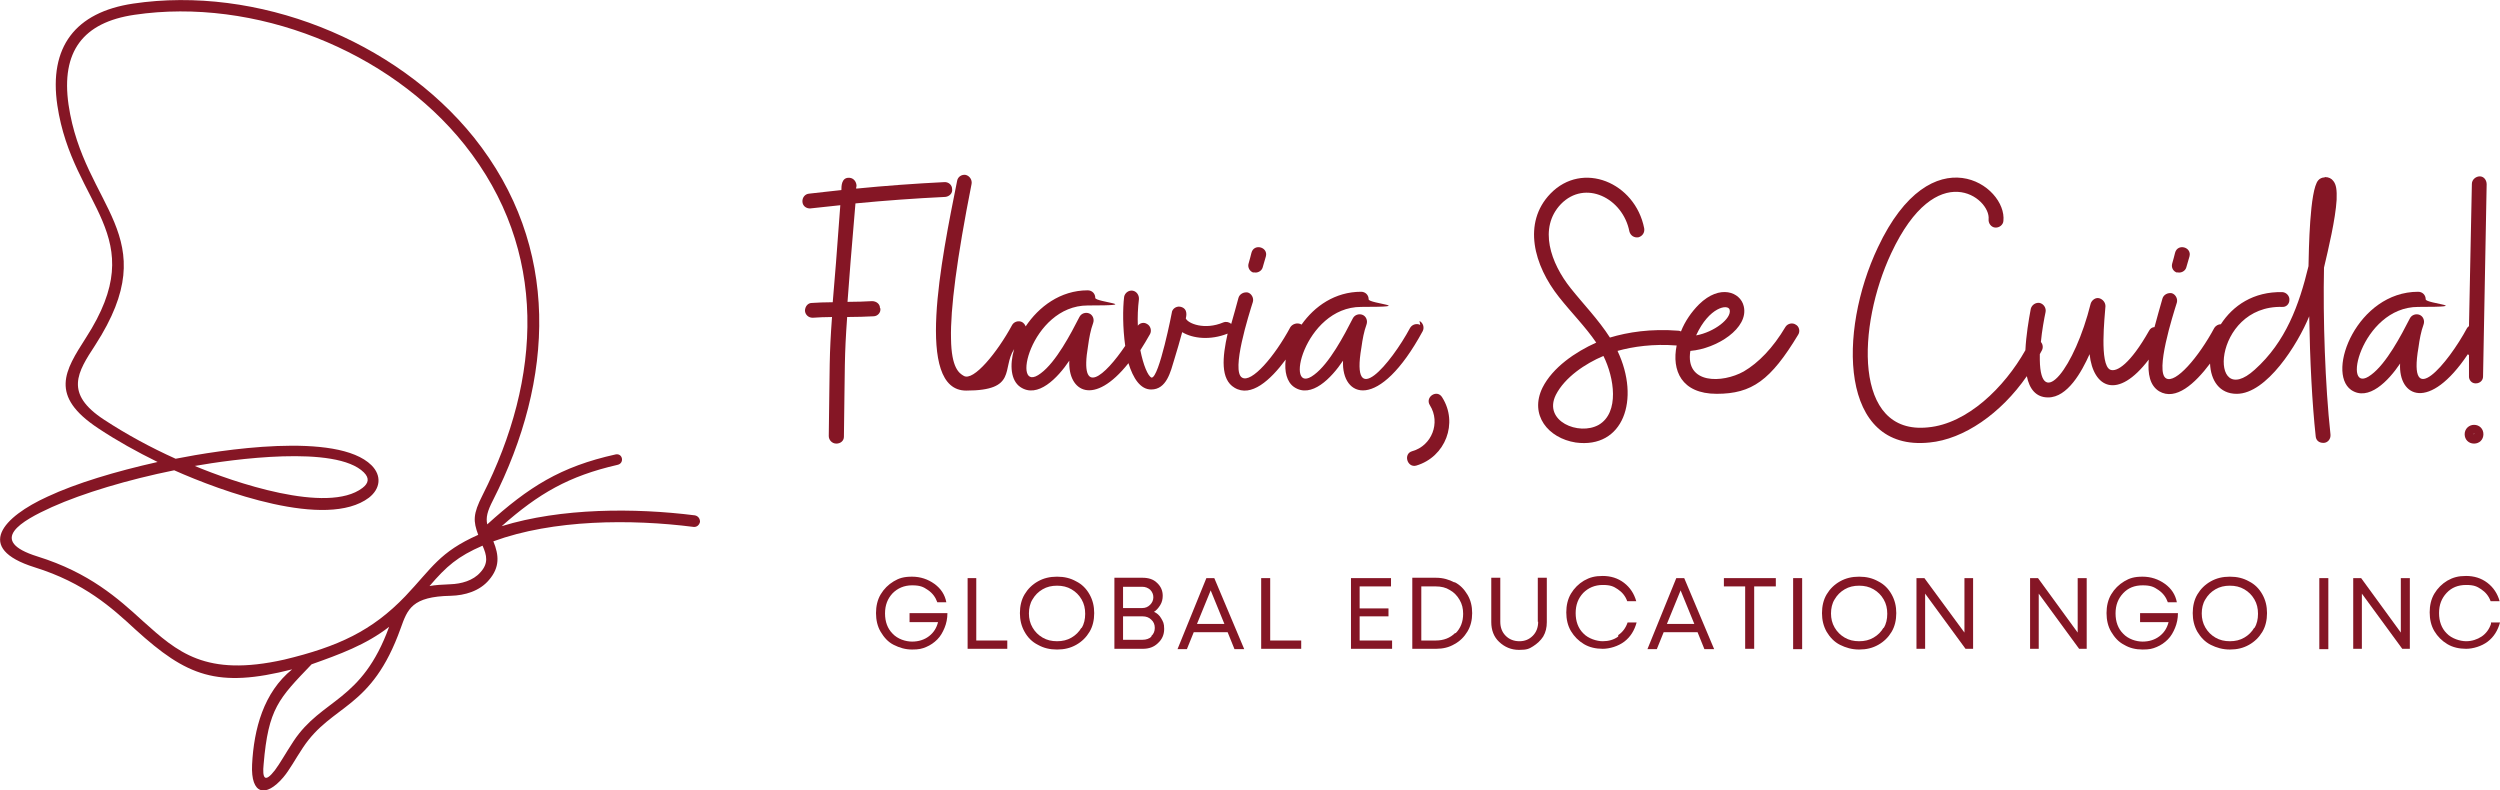 <svg xmlns="http://www.w3.org/2000/svg" id="Layer_2" data-name="Layer 2" viewBox="0 0 693.2 219.1"><defs><style>      .cls-1 {        fill: #851625;        stroke-width: 0px;      }    </style></defs><path class="cls-1" d="M192.7,142.9c-16.6-2.1-37.1-2.1-53.6,3,10.3-9.1,18.6-13.9,32.1-17,2-.4,1.5-3.3-.5-2.9-15.3,3.4-24.1,9-35.6,19.4-.4-1.9,0-3.6,1.6-6.7,17-33.5,18.9-70.3-5.3-100.6C109.6,11,71.2-4.1,36.9,1,20.9,3.4,13.5,13,15.9,29.2c4.2,28.3,26.5,35.7,7.9,64.5-5.8,9.1-10.3,16,3.5,25.1,5.1,3.4,10.7,6.5,16.4,9.3-11.6,2.6-22.6,5.9-30.5,9.6-12.3,5.6-20.5,14.3-3.6,19.6,13.8,4.3,21.4,11.2,28,17.3,14.2,12.9,22.6,16.3,43.4,11-7.9,6.4-10.6,16.5-11.1,26.4-.4,8.4,3.8,9.2,8.6,3.6,1.8-2.1,3.3-5,5.5-8.3,8.1-12.2,19-10.4,27.1-33.1,1.9-5.3,3.1-8.8,13.9-9,3.9-.1,8-1.3,10.6-4.4,3-3.5,2.8-6.8,1.2-10.7,16.6-6.1,38.2-6.2,55.5-4,.9.1,1.6-.5,1.8-1.4,0-.9-.5-1.6-1.4-1.8h0ZM81.4,205.5c-2.3,3.5-3.7,6.1-5.2,8.1-2.8,3.6-3.5,2.2-3.1-1.7,1.3-15.5,4.2-18.2,13.3-27.7,7.6-2.7,15.1-5.4,21.5-10.4-7.6,20.9-18.6,19.8-26.5,31.7h0ZM112.4,165.3c-9.2,9.6-18.6,14-33.6,17.6-21.9,4.9-29.6-2.1-39.2-10.7-6.9-6.3-14.8-13.4-29.2-17.9-14.1-4.4-4.4-9.9,4-13.7,8.7-3.9,21.1-7.6,33.9-10.2,13,5.8,42.2,16.5,54,7.6,3.2-2.5,3.6-6.1.7-9-9.5-9.4-42.2-4.2-54.3-1.8-6.9-3.1-13.7-6.8-19.8-10.8-11.2-7.3-7.4-13.2-2.5-20.7,19.8-30.7-3.2-37.9-7.4-66.7-2.1-14.7,4-22.8,18.3-24.9C70.5-.8,107.9,13.9,128.8,40.1c23.4,29.4,21.4,64.8,5,97.2-2.7,5.3-2.6,7.2-1.2,11-10.8,4.8-12.8,9.2-20.2,17h0ZM54,129.2c10.2-1.8,39.2-5.9,46.9,1.8,1.6,1.6,1.3,3-.4,4.3-9.7,7.4-36-1.7-46.5-6.1ZM133.2,158.7c-2,2.3-5.3,3.2-8.3,3.3-2.3.1-4.2.2-5.8.5,4.7-5.5,7.8-8.2,14.7-11.2,1.2,2.7,1.7,4.9-.6,7.4h0Z"></path><g><path class="cls-1" d="M244,85.4c0-1.1-1-1.9-2.2-1.9-1.8.1-4.3.2-6.8.2.4-5.9,1.1-14.3,2.2-27.3,8.3-.8,16.6-1.4,24.9-1.8,1.1-.1,2.1-1,1.9-2.2,0-1.1-1-2-2.2-1.9-8.1.4-16.3,1-24.4,1.8,0-.3,0-.5.1-.7,0-1.2-.8-2.2-1.9-2.3-2.3-.2-2.3,2.3-2.3,3.4-3.1.3-6,.7-9,1-1.1.1-1.9,1.1-1.8,2.3.1,1.1,1,1.8,2.1,1.8l8.4-.9c-.9,12.7-1.6,21-2.1,26.9-2.2,0-4.2.1-5.8.2-1.1,0-1.9,1-1.9,2.2.1,1.1,1,1.9,2.1,1.9h.1c1.5-.1,3.4-.2,5.3-.2-.8,11.1-.6,12.8-.9,33,0,1.1.9,2.1,2.1,2.1s2.1-.8,2.1-1.9c.3-20.3.1-21.9.9-33.2,2.7,0,5.3-.1,7.3-.2,1.1,0,2.1-1,1.9-2.2Z"></path><path class="cls-1" d="M347.6,75.5c1,.3,2.2-.3,2.5-1.3l.9-3.1c.7-2.6-3.3-3.7-4-1-.2.9-.5,1.9-.8,3-.3,1,.3,2.2,1.4,2.5Z"></path><path class="cls-1" d="M393.8,90.1c-.9-.5-2.2-.2-2.8.8-5.3,9.9-16.6,23.3-13.5,5.4.3-2.2.7-4.4,1.4-6.3.4-1.1-.1-2.3-1.1-2.7-1-.4-2.2,0-2.7,1-2.4,4.7-6.5,12.5-10.7,15.6-8.6,6.6-2.9-18.8,13-18.8s2.1-.9,2.1-2.1-.9-2.1-2.1-2.1c-7.2,0-12.9,4-16.5,9.1,0,0-.1,0-.2-.1-1-.5-2.3-.1-2.9.8-4.4,8.2-10.8,15.6-13.4,14-3.1-1.8,1.9-17.5,3-21,.3-1.1-.4-2.3-1.4-2.6-1.1-.2-2.3.4-2.6,1.5-.6,2.3-1.3,4.7-2,7.2-.6-.5-1.4-.7-2.2-.4-5.2,2.2-9.8.3-10.4-1.1.1-.5.7-2.6-1.3-3.2-1-.3-2.1.2-2.5,1.2,0,.1-3.6,18.6-5.7,18.4-1-.4-2.3-3.5-3.1-7.6.9-1.4,1.8-2.9,2.7-4.5.5-1,.1-2.3-.9-2.8-.8-.5-1.9-.3-2.5.5-.1-2.4,0-4.9.3-7.3.1-1.1-.6-2.2-1.7-2.4s-2.2.6-2.4,1.7c-.4,3.3-.4,8.6.3,13.6-5.6,8.3-12.8,14.7-10.3,0,.3-2.2.7-4.4,1.4-6.3.4-1.1-.1-2.3-1.1-2.7-1-.4-2.2,0-2.7,1-2.4,4.7-6.5,12.5-10.7,15.6-8.6,6.6-2.9-18.8,13-18.8s2.1-.9,2.1-2.1-.9-2.1-2.1-2.1c-7.6,0-13.6,4.6-17.2,10-.2-.5-.5-.9-1-1.2-1-.5-2.3-.1-2.8.9-4,7.4-10.7,15.7-13.4,14-1.2-.7-3.4-2.1-3.5-10.3-.2-8.2,1.6-22.2,5.7-42.9.2-1.1-.5-2.2-1.6-2.5-1.1-.2-2.2.5-2.4,1.6-4.4,22-11.8,58.2,2.5,58.2s9.8-6.1,13.3-11.5c-1.3,4.5-.9,8.7,1.7,10.5,4.8,3.3,10.4-2.5,13.6-7.3-.4,8.6,6.8,12.8,16.4.7,1.3,4.2,3.3,7.3,6.3,7.3,4.3,0,5.4-5,6.4-8.3.8-2.7,1.5-4.9,2.2-7.6,3,1.8,7.8,2.3,12.6.4-1.5,6.6-2,12.7,1.9,15,4.6,2.8,10-2.1,14.2-7.8-.4,3.3.3,6.2,2.3,7.6,4.8,3.3,10.4-2.5,13.6-7.3-.5,10.3,9.9,14.3,22.1-8.2.5-1,.1-2.3-.9-2.8Z"></path><path class="cls-1" d="M392.7,129.1c8.1-2.4,11.7-11.8,7.2-18.9-1.4-2.4-4.9-.1-3.4,2.2,3,4.8.5,11.2-4.9,12.7-2.6.7-1.4,4.7,1.1,4Z"></path><path class="cls-1" d="M498.6,92.8c.6-.9.3-2.3-.7-2.8-.9-.6-2.2-.3-2.8.6-3.5,5.9-7.5,10-11.6,12.4-5.9,3.3-16.3,3.6-14.8-5.7,7.3-.6,16.3-6.3,14.8-12.4-.9-3.9-6.6-6.2-12.4-.5-2.1,2.1-3.9,4.7-5,7.5-.2-.1-.5-.2-.7-.2-7.7-.6-14,.4-19,1.9-3.2-5-7.4-9.3-10.9-13.7-5.5-6.9-9-16.7-2.7-23.3,6.7-6.9,17.2-1.7,19,7.6.3,1.1,1.3,1.8,2.5,1.6,1.1-.3,1.8-1.3,1.6-2.5-2.5-12.7-17.1-18.8-26-9.6-7.8,8.1-4.6,19.9,2.4,28.7,3.4,4.3,7.3,8.2,10.3,12.6-5.8,2.6-12.1,6.9-14.9,12.5-3.7,7.6,1.6,14,9.2,15.2,13.2,1.8,18-11.9,11.6-25.4,4.3-1.2,9.9-2,16.4-1.5-1.4,6.9,1.3,13.4,11.1,13.4s15-3.8,22.6-16.4ZM479.6,85.9c.6,2.4-4.3,6.2-9.3,7.1,3.6-7.9,8.9-8.8,9.3-7.1ZM443.3,117.8c-5.5,3.1-15.5-1-11.9-8.3,2.5-4.9,8.2-8.7,13.2-10.8,3,6,4.5,15.7-1.3,19.1Z"></path><path class="cls-1" d="M603.7,75.5c1,.3,2.2-.3,2.5-1.3l.9-3.1c.7-2.6-3.3-3.7-4-1-.2.9-.5,1.9-.8,3s.3,2.2,1.4,2.5Z"></path><path class="cls-1" d="M644.5,49.2c-.6,0-1.3.3-1.7.8-2.4,2.7-2.6,19.6-2.7,23.8-2.6,10.8-6.3,21-14.9,28.7-13,11.8-11.9-17.9,7.6-17.4,1.1.1,2-.8,2-1.9.1-1.1-.8-2.1-1.9-2.2-8.1-.2-13.8,3.8-17.1,8.9-.7,0-1.4.4-1.8,1-4.4,8.2-10.8,15.6-13.4,14-3.1-1.8,1.9-17.5,3-21,.3-1.1-.4-2.3-1.4-2.6-1.1-.2-2.3.4-2.6,1.5-.7,2.5-1.5,5.2-2.2,7.9-.6,0-1.2.4-1.5,1-5.2,9.2-9,11.6-10.8,10.8-3-1.4-1.5-14.6-1.3-17.6,0-1-.7-1.9-1.7-2.2s-2.1.5-2.4,1.5c-4.4,17.7-13.9,29.9-14.1,15.6,0-.5,0-1,0-1.6.2-.4.4-.7.6-1.1.4-.8.2-1.7-.3-2.3.3-3.2.9-6.4,1.3-8.3.2-1.1-.5-2.2-1.6-2.5-1.1-.2-2.2.5-2.5,1.6-.6,3.2-1.3,7.4-1.5,11.5-5.8,10.3-16.1,20.4-27,21.4-20.9,2.2-19.6-28.3-10.2-48.3,12.6-26.9,27.6-15.3,27-9.4-.1,1.1.7,2.2,1.8,2.3,1.1.1,2.2-.7,2.3-1.8,1.1-9.9-19.9-24.4-34.8,7.3-11.1,23.4-10.7,56.7,14.3,54.1,9.5-.9,19.8-8,27-18.4.7,3.5,2.5,5.9,5.9,5.9,5.4,0,9.3-7.1,11.5-12,1,9.4,7.8,12.8,16.4,1.5-.3,4,.3,7.2,2.9,8.8,4.6,2.7,9.9-2.1,14.1-7.7.2,4.7,2.6,8.4,7.4,8.4,8.3,0,16.9-13.7,20.1-21.5.2,12.2.8,24.1,1.8,33.3.1,1.1.9,1.8,2.1,1.8h.2c1.1-.1,1.9-1.1,1.8-2.3-1.5-13.8-2.1-32.2-1.8-46.3,1.2-5.1,3.2-13.5,3.5-18.8.1-2.7-.1-4.2-.9-5.2-.5-.7-1.3-1.1-2.3-1.1Z"></path><path class="cls-1" d="M684.6,98.5v5.7c-.1,1.1.7,2.1,1.8,2.1h.1c1.1,0,2-.8,2-1.9l1-53.3c0-1.2-.8-2.2-1.9-2.2s-2.2.9-2.2,2.1l-.8,39.4c-.2.2-.3.3-.5.5-5.3,9.9-16.6,23.3-13.5,5.4.3-2.2.7-4.4,1.4-6.3.4-1.1-.1-2.3-1.1-2.7-1-.4-2.2,0-2.7,1-2.4,4.7-6.5,12.5-10.7,15.6-8.6,6.6-2.9-18.8,13-18.8s2.1-.9,2.1-2.1-.9-2.1-2.1-2.1c-16.8,0-25.6,22.2-18.6,27.2,4.8,3.3,10.4-2.5,13.6-7.3-.5,9.3,8.1,13.4,18.8-2.6Z"></path><path class="cls-1" d="M686,117.8c-1.4,0-2.6,1.1-2.6,2.6s1.1,2.6,2.6,2.6,2.6-1.1,2.6-2.6-1.1-2.6-2.6-2.6ZM686,120.4h-.1c0-.2.1-.2.1-.2,0,0,.1,0,.1.1h-.1Z"></path><path class="cls-1" d="M252.2,172.5h7.9c-.4,1.6-1.2,2.9-2.5,3.9-1.3,1-2.9,1.5-4.7,1.5s-4-.7-5.4-2.2c-1.4-1.4-2.1-3.3-2.1-5.6s.7-4.1,2.1-5.6c1.4-1.4,3.2-2.2,5.4-2.2s3.1.4,4.4,1.3c1.3.9,2.1,2,2.6,3.4h2.5c-.4-2.1-1.5-3.8-3.3-5.1-1.8-1.3-3.9-2-6.2-2s-3.6.4-5.1,1.3-2.7,2.1-3.6,3.6-1.3,3.3-1.3,5.2.4,3.7,1.3,5.2,2,2.8,3.6,3.6,3.2,1.3,5.1,1.3,2.7-.2,3.9-.7c1.2-.5,2.2-1.2,3.1-2.1.9-.9,1.5-2,2-3.2.5-1.2.8-2.6.8-4.1h-10.5v2.3Z"></path><polygon class="cls-1" points="270.7 160.3 268.3 160.3 268.3 179.9 279.3 179.9 279.3 177.6 270.7 177.6 270.7 160.3"></polygon><path class="cls-1" d="M298.4,161.2c-1.6-.9-3.3-1.3-5.3-1.3s-3.7.4-5.3,1.3c-1.6.9-2.8,2.1-3.7,3.6s-1.3,3.3-1.3,5.2.4,3.6,1.3,5.2,2.1,2.8,3.7,3.6c1.6.9,3.3,1.3,5.3,1.3s3.7-.4,5.3-1.3,2.8-2.1,3.7-3.6,1.3-3.3,1.3-5.2-.4-3.6-1.3-5.2-2.1-2.8-3.7-3.6ZM299.9,174c-.7,1.2-1.6,2.1-2.8,2.8-1.2.7-2.5,1-4,1s-2.8-.3-4-1-2.1-1.6-2.8-2.8c-.7-1.2-1-2.5-1-3.9s.3-2.8,1-3.9c.7-1.2,1.6-2.1,2.8-2.8,1.2-.7,2.5-1,4-1s2.8.3,4,1c1.2.7,2.1,1.6,2.8,2.8.7,1.2,1,2.5,1,4s-.3,2.8-1,4Z"></path><path class="cls-1" d="M319.9,169.7c.7-.4,1.3-1.1,1.8-1.9s.7-1.7.7-2.6c0-1.4-.5-2.6-1.6-3.6-1-1-2.4-1.4-4-1.4h-7.8v19.7h7.9c1.7,0,3.1-.5,4.2-1.6,1.1-1,1.7-2.3,1.7-3.9s-.3-2-.8-2.9-1.2-1.5-2.1-1.9ZM311.4,162.7h5.3c.9,0,1.6.3,2.2.8.6.6.9,1.3.9,2.1s-.3,1.5-.9,2.1c-.6.6-1.3.9-2.2.9h-5.3v-5.9ZM319.3,176.5c-.6.6-1.5.9-2.5.9h-5.4v-6.5h5.4c1,0,1.8.3,2.4.9.7.6,1,1.4,1,2.3s-.3,1.7-1,2.3Z"></path><path class="cls-1" d="M334.5,160.3l-8,19.7h2.6l1.9-4.7h9.4l1.9,4.7h2.7l-8.3-19.7h-2.3ZM331.9,173l3.8-9.3,3.8,9.3h-7.6Z"></path><polygon class="cls-1" points="352.2 160.3 349.7 160.3 349.7 179.9 360.8 179.9 360.8 177.6 352.2 177.6 352.2 160.3"></polygon><polygon class="cls-1" points="377 170.9 385 170.9 385 168.7 377 168.7 377 162.6 385.7 162.6 385.7 160.3 374.6 160.3 374.6 179.9 386 179.9 386 177.6 377 177.6 377 170.9"></polygon><path class="cls-1" d="M403.3,161.5c-1.5-.8-3.2-1.3-5.1-1.3h-6.6v19.7h6.6c1.9,0,3.6-.4,5.1-1.3,1.5-.8,2.7-2,3.6-3.5s1.3-3.2,1.3-5.1-.4-3.6-1.3-5.1-2-2.7-3.6-3.5ZM403.5,175.5c-1.4,1.4-3.2,2.1-5.4,2.1h-4v-15h4c1.5,0,2.8.3,3.9,1,1.1.6,2,1.5,2.7,2.7s1,2.4,1,3.9c0,2.2-.7,4-2.1,5.4Z"></path><path class="cls-1" d="M426.5,172.4c0,1.6-.5,2.9-1.5,3.9-1,1-2.2,1.5-3.7,1.5s-2.8-.5-3.8-1.5c-1-1-1.5-2.3-1.5-3.9v-12.2h-2.5v12.3c0,2.2.7,4.1,2.2,5.5,1.5,1.4,3.3,2.2,5.5,2.2s2.8-.3,3.9-1,2.1-1.6,2.8-2.7c.7-1.2,1-2.5,1-4v-12.3h-2.5v12.2Z"></path><path class="cls-1" d="M448.7,176.5c-1.2.9-2.7,1.3-4.3,1.3s-4-.7-5.4-2.2c-1.4-1.4-2.1-3.3-2.1-5.6s.7-4.1,2.1-5.6c1.4-1.4,3.2-2.2,5.4-2.2s3,.4,4.2,1.2c1.2.8,2.1,1.9,2.6,3.3h2.5c-.6-2.1-1.7-3.8-3.4-5.1-1.7-1.3-3.7-1.9-5.9-1.9s-3.6.4-5.2,1.3c-1.5.9-2.7,2.1-3.6,3.6s-1.3,3.3-1.3,5.2.4,3.7,1.3,5.2c.9,1.5,2.1,2.7,3.6,3.6,1.5.9,3.3,1.3,5.2,1.3s4.3-.7,6-2,2.8-3.1,3.4-5.3h-2.5c-.5,1.5-1.4,2.7-2.6,3.5Z"></path><path class="cls-1" d="M464.8,160.3l-8,19.7h2.6l1.9-4.7h9.4l1.9,4.7h2.7l-8.3-19.7h-2.3ZM462.2,173l3.8-9.3,3.8,9.3h-7.6Z"></path><polygon class="cls-1" points="478 162.6 483.9 162.6 483.9 179.9 486.4 179.9 486.4 162.6 492.4 162.6 492.4 160.3 478 160.3 478 162.6"></polygon><rect class="cls-1" x="497.2" y="160.3" width="2.5" height="19.7"></rect><path class="cls-1" d="M520.8,161.2c-1.6-.9-3.3-1.3-5.3-1.3s-3.7.4-5.3,1.3-2.8,2.1-3.7,3.6c-.9,1.5-1.3,3.3-1.3,5.2s.4,3.6,1.3,5.2c.9,1.5,2.1,2.8,3.7,3.6s3.3,1.3,5.3,1.3,3.7-.4,5.3-1.3c1.6-.9,2.8-2.1,3.7-3.6s1.3-3.3,1.3-5.2-.4-3.6-1.3-5.2-2.1-2.8-3.7-3.6ZM522.3,174c-.7,1.2-1.6,2.1-2.8,2.8s-2.5,1-4,1-2.8-.3-4-1-2.1-1.6-2.8-2.8c-.7-1.2-1-2.5-1-3.9s.3-2.8,1-3.9c.7-1.2,1.6-2.1,2.8-2.8,1.2-.7,2.5-1,4-1s2.8.3,4,1,2.1,1.6,2.8,2.8c.7,1.2,1,2.5,1,4s-.3,2.8-1,4Z"></path><polygon class="cls-1" points="544.7 175.4 533.6 160.3 531.4 160.3 531.4 179.9 533.8 179.9 533.8 164.6 545 179.9 547.1 179.9 547.1 160.3 544.7 160.3 544.7 175.4"></polygon><polygon class="cls-1" points="576.1 175.4 565.1 160.3 562.9 160.3 562.9 179.9 565.3 179.9 565.3 164.6 576.5 179.9 578.6 179.9 578.6 160.3 576.1 160.3 576.1 175.4"></polygon><path class="cls-1" d="M593.4,172.5h7.9c-.4,1.6-1.2,2.9-2.5,3.9-1.3,1-2.9,1.5-4.7,1.5s-4-.7-5.4-2.2c-1.4-1.4-2.1-3.3-2.1-5.6s.7-4.1,2.1-5.6,3.2-2.2,5.4-2.2,3.1.4,4.4,1.3c1.3.9,2.1,2,2.6,3.4h2.5c-.4-2.1-1.5-3.8-3.3-5.1s-3.9-2-6.2-2-3.6.4-5.1,1.3-2.7,2.1-3.6,3.6-1.3,3.3-1.3,5.2.4,3.7,1.3,5.2,2,2.8,3.6,3.6c1.5.9,3.2,1.3,5.1,1.3s2.7-.2,3.9-.7,2.2-1.2,3.1-2.1c.9-.9,1.5-2,2-3.2.5-1.2.8-2.6.8-4.1h-10.5v2.3Z"></path><path class="cls-1" d="M623.6,161.2c-1.6-.9-3.3-1.3-5.3-1.3s-3.7.4-5.3,1.3-2.8,2.1-3.7,3.6c-.9,1.5-1.3,3.3-1.3,5.2s.4,3.6,1.3,5.2c.9,1.5,2.1,2.8,3.7,3.6s3.3,1.3,5.3,1.3,3.7-.4,5.3-1.3c1.6-.9,2.8-2.1,3.7-3.6s1.3-3.3,1.3-5.2-.4-3.6-1.3-5.2-2.1-2.8-3.7-3.6ZM625.1,174c-.7,1.2-1.6,2.1-2.8,2.8s-2.5,1-4,1-2.8-.3-4-1-2.1-1.6-2.8-2.8c-.7-1.2-1-2.5-1-3.9s.3-2.8,1-3.9c.7-1.2,1.6-2.1,2.8-2.8,1.2-.7,2.5-1,4-1s2.8.3,4,1,2.1,1.6,2.8,2.8c.7,1.2,1,2.5,1,4s-.3,2.8-1,4Z"></path><rect class="cls-1" x="643.1" y="160.3" width="2.5" height="19.7"></rect><polygon class="cls-1" points="665.7 175.4 654.7 160.3 652.5 160.3 652.5 179.9 654.9 179.9 654.9 164.6 666.1 179.9 668.2 179.9 668.2 160.3 665.7 160.3 665.7 175.4"></polygon><path class="cls-1" d="M690.7,173c-.5,1.5-1.4,2.7-2.6,3.5s-2.7,1.3-4.3,1.3-4-.7-5.4-2.2c-1.4-1.4-2.1-3.3-2.1-5.6s.7-4.1,2.1-5.6,3.2-2.2,5.4-2.2,3,.4,4.2,1.2c1.2.8,2.1,1.9,2.6,3.3h2.5c-.6-2.1-1.7-3.8-3.4-5.1-1.7-1.3-3.7-1.9-5.9-1.9s-3.6.4-5.2,1.3c-1.5.9-2.7,2.1-3.6,3.6-.9,1.5-1.3,3.3-1.3,5.2s.4,3.7,1.3,5.2c.9,1.5,2.1,2.7,3.6,3.6,1.5.9,3.3,1.3,5.2,1.3s4.3-.7,6-2c1.7-1.3,2.8-3.1,3.4-5.3h-2.5Z"></path></g></svg>